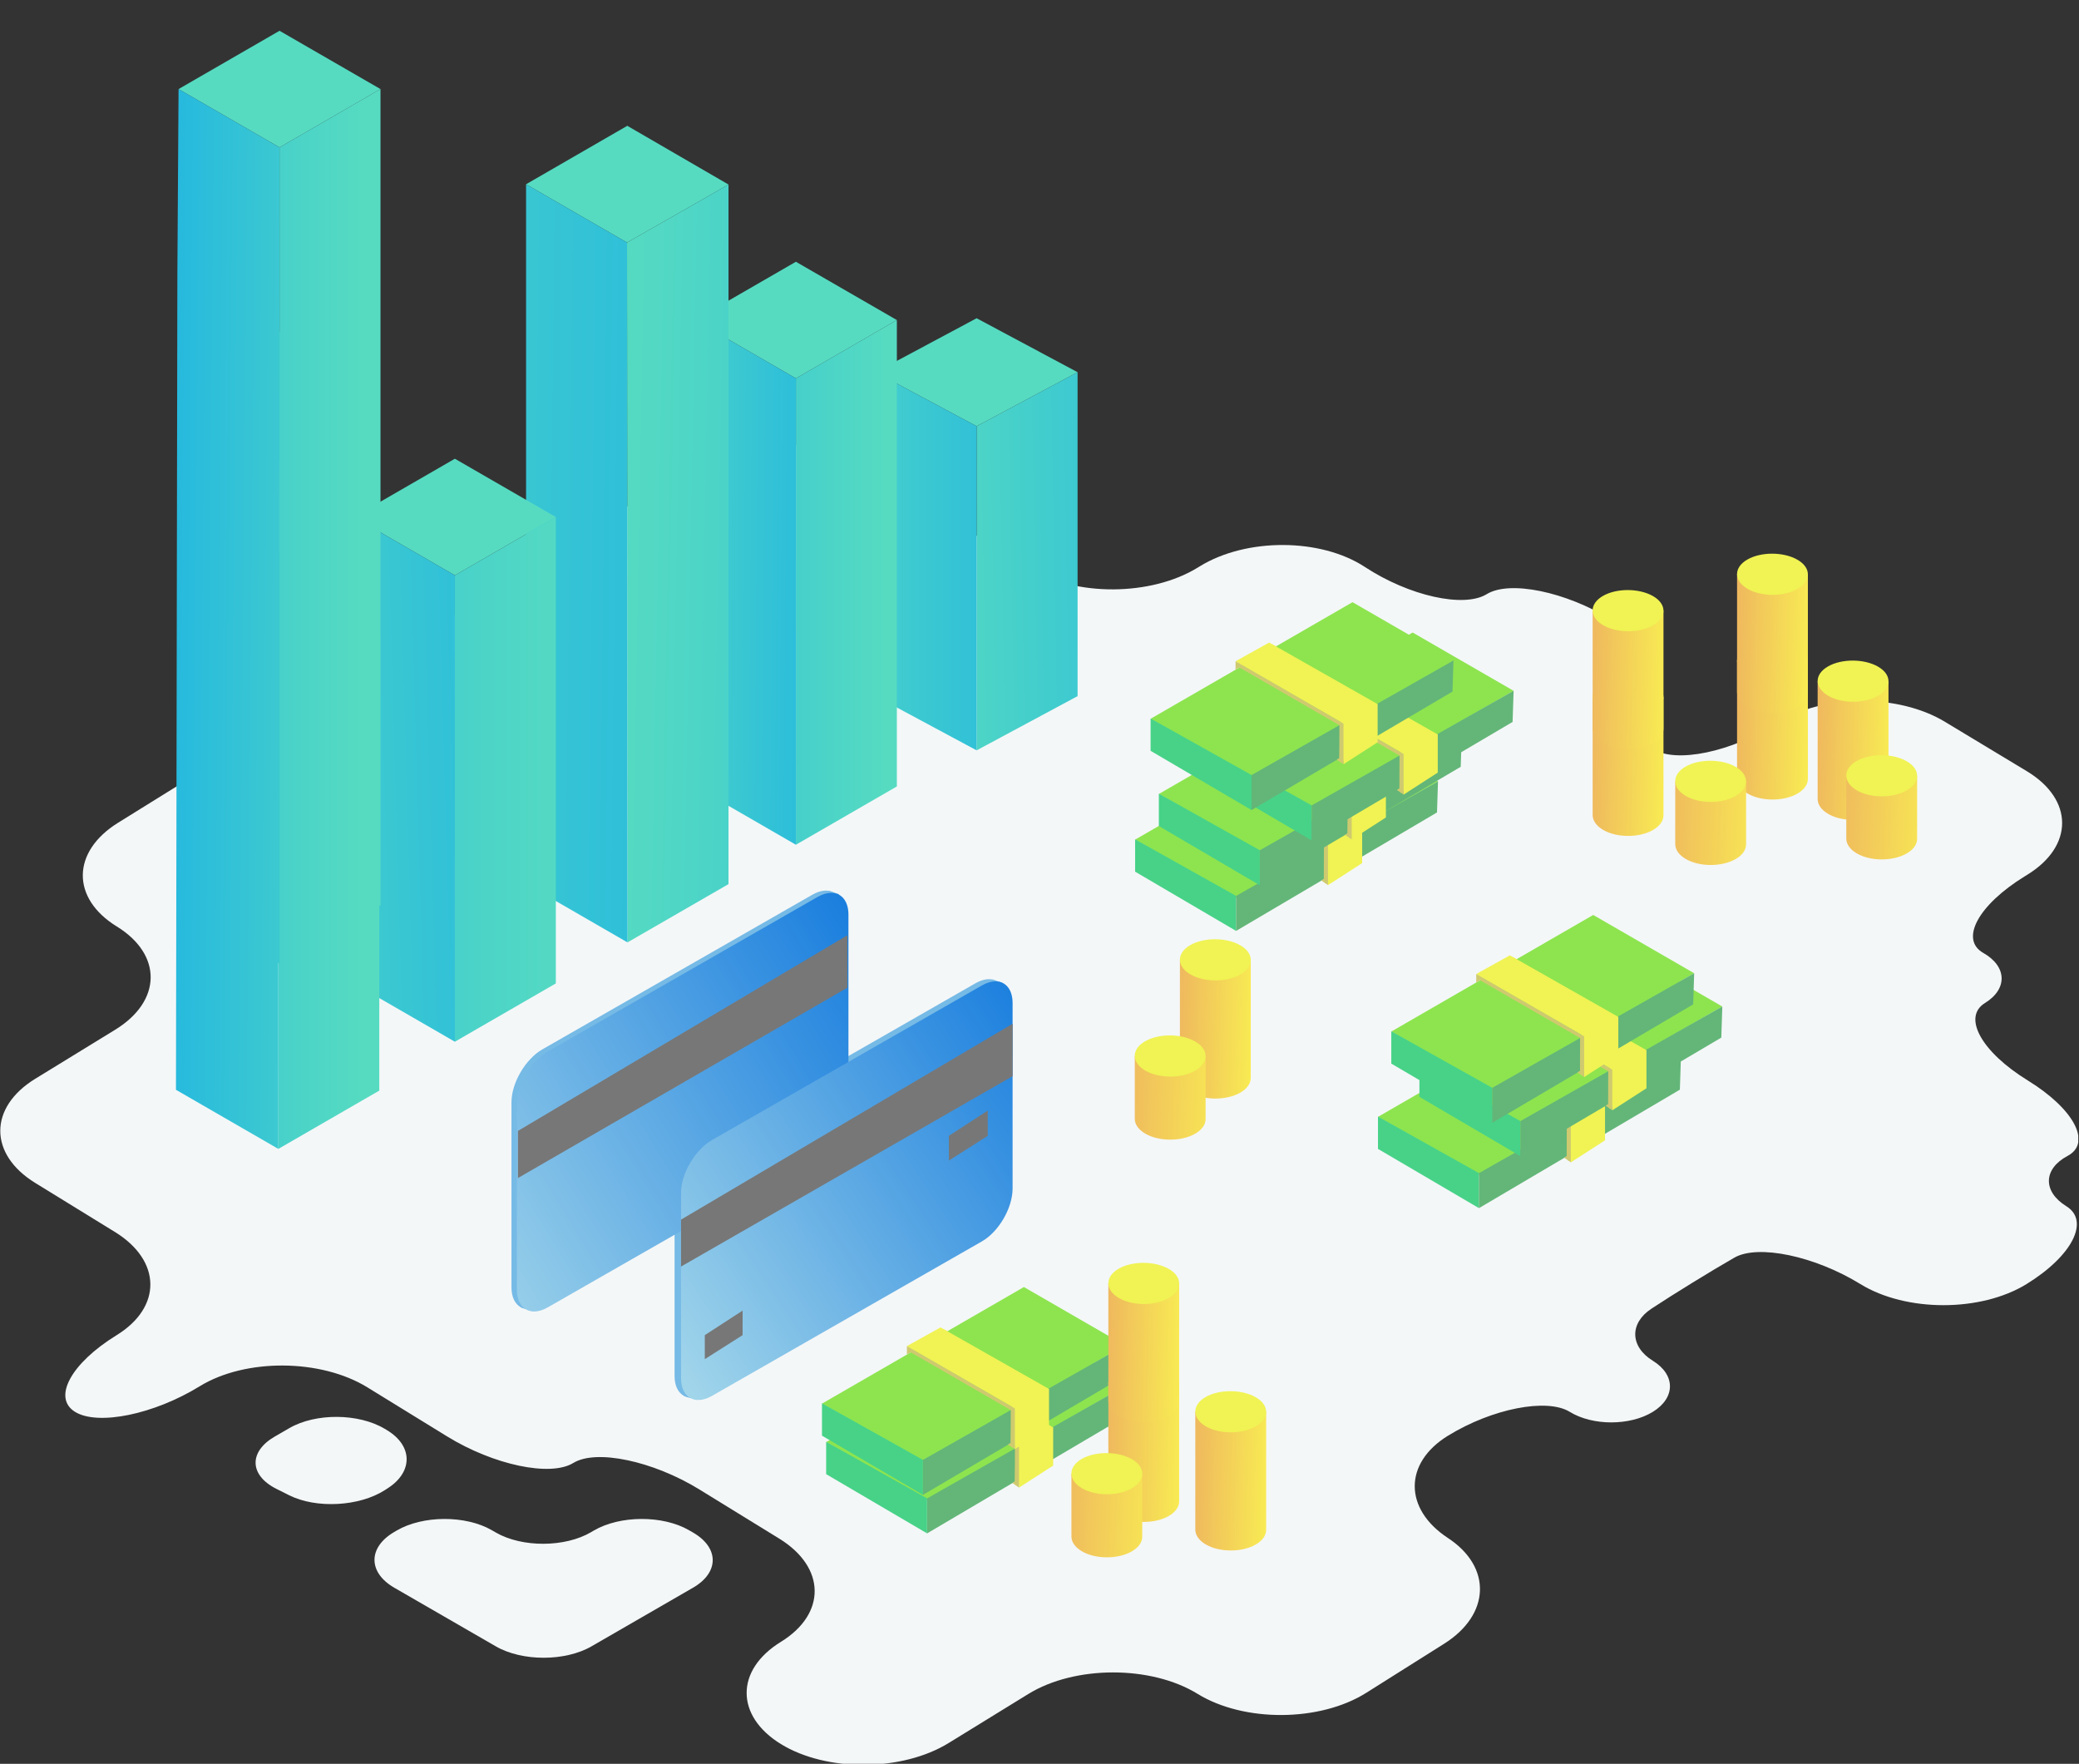 <?xml version="1.0" encoding="UTF-8" standalone="no"?><!DOCTYPE svg PUBLIC "-//W3C//DTD SVG 1.1//EN" "http://www.w3.org/Graphics/SVG/1.1/DTD/svg11.dtd"><svg width="100%" height="100%" viewBox="0 0 1925 1633" version="1.1" xmlns="http://www.w3.org/2000/svg" xmlns:xlink="http://www.w3.org/1999/xlink" xml:space="preserve" xmlns:serif="http://www.serif.com/" style="fill-rule:evenodd;clip-rule:evenodd;stroke-linejoin:round;stroke-miterlimit:1.414;"><rect x="0" y="0" width="1925" height="1633" fill="#333333" stroke="none"/><rect id="isometric" x="0" y="0.548" width="1924.3" height="1632.44" style="fill:none;"/><clipPath id="_clip1"><rect x="0" y="0.548" width="1924.3" height="1632.44"/></clipPath><g clip-path="url(#_clip1)"><g><path d="M798.408,430.849c-43.132,-26.543 -113.626,-26.403 -156.652,0.311l-532.464,330.596c-43.027,26.714 -43.551,69.913 -1.165,95.996c42.386,26.084 41.746,69.094 -1.423,95.578l-74.043,45.426c-43.168,26.484 -43.198,69.869 -0.066,96.412l73.822,45.429c43.132,26.543 43.822,69.552 1.534,95.576c-42.289,26.024 -59.589,57.963 -38.445,70.975c21.145,13.011 73.045,2.365 115.333,-23.659c42.289,-26.023 112.179,-25.599 155.312,0.944l73.821,45.429c43.133,26.543 95.723,37.614 116.867,24.602c21.145,-13.012 73.735,-1.941 116.867,24.602l73.822,45.428c43.132,26.543 43.822,69.553 1.533,95.576c-42.289,26.024 -42.289,68.609 0,94.633c42.289,26.024 112.179,25.599 155.311,-0.944l73.822,-45.429c43.132,-26.543 113.637,-26.589 156.676,-0.104c43.039,26.486 113.311,26.066 156.159,-0.934l72.126,-45.448c42.848,-26.999 44.417,-71.066 3.487,-97.926c-40.93,-26.86 -40.93,-69.445 0,-94.633c40.93,-25.187 91.718,-35.149 112.863,-22.137c21.144,13.011 55.744,13.011 76.889,0c21.144,-13.012 21.144,-34.305 0,-47.317c-21.145,-13.012 -21.755,-34.68 -1.357,-48.151c20.398,-13.471 54.998,-34.763 76.889,-47.316c21.89,-12.553 74.401,-1.531 116.69,24.493c42.289,26.024 111.489,26.024 153.777,0c42.289,-26.024 58.897,-58.456 36.907,-72.07c-21.99,-13.615 -21.473,-34.589 1.15,-46.609c22.622,-12.02 6.014,-43.465 -36.907,-69.878c-42.921,-26.413 -60.738,-58.67 -39.594,-71.682c21.145,-13.012 20.443,-33.873 -1.558,-46.357c-22.002,-12.485 -4.713,-44.416 38.419,-70.959l2.349,-1.446c43.133,-26.543 42.942,-69.664 -0.423,-95.825l-75.984,-45.84c-43.365,-26.161 -113.286,-25.583 -155.38,1.283c-42.094,26.866 -93.834,37.611 -114.978,23.876c-21.145,-13.734 -21.145,-35.617 0,-48.629c21.144,-13.012 3.844,-44.951 -38.445,-70.975c-42.288,-26.023 -94.189,-36.67 -115.333,-23.658c-21.144,13.012 -71.933,1.682 -112.863,-25.178c-40.93,-26.86 -109.709,-27.119 -152.841,-0.576l-1.873,1.152c-43.133,26.543 -113.023,26.968 -155.311,0.944c-42.289,-26.024 -112.179,-69.033 -155.312,-95.576l-0.008,-0.005Z" style="fill:#f4f7f8;fill-rule:nonzero;"/><path d="M904.281,294.636l-93.486,49.98l93.486,49.979l93.486,-49.979l-93.486,-49.98Z" style="fill:#56dbc1;fill-rule:nonzero;"/><path d="M997.766,344.616l0,299.878l-93.486,50.209l0,-300.107l93.486,-49.98Z" style="fill:url(#_Linear2);fill-rule:nonzero;"/><path d="M904.28,394.596l0,300.107l-93.486,-50.209l0,-299.878l93.486,49.98Z" style="fill:url(#_Linear3);fill-rule:nonzero;"/><path d="M643.454,296.322l93.486,53.974l93.486,-53.974l-93.486,-53.974l-93.486,53.974Z" style="fill:#56dbc1;fill-rule:nonzero;"/><path d="M736.94,350.297l0,431.794l93.486,-53.974l0,-431.795l-93.486,53.975Z" style="fill:url(#_Linear4);fill-rule:nonzero;"/><path d="M643.454,296.322l93.486,53.975l0,431.794l-93.486,-53.974l0,-431.795Z" style="fill:url(#_Linear5);fill-rule:nonzero;"/><path d="M487.1,170.585l93.486,53.974l93.951,-53.706l-93.718,-54.376l-93.719,54.108Z" style="fill:#56dbc1;fill-rule:nonzero;"/><path d="M580.586,224.559l0.429,647.94l93.521,-53.954l0,-647.692l-93.95,53.706Z" style="fill:url(#_Linear6);fill-rule:nonzero;"/><path d="M580.586,224.559l-93.487,-53.974l0,647.692l93.916,54.222l-0.429,-647.94Z" style="fill:url(#_Linear7);fill-rule:nonzero;"/><path d="M327.689,478.681l93.486,53.974l93.486,-53.974l-93.486,-53.974l-93.486,53.974Z" style="fill:#56dbc1;fill-rule:nonzero;"/><path d="M421.175,532.656l0,431.794l93.486,-53.974l0,-431.794l-93.486,53.974Z" style="fill:url(#_Linear8);fill-rule:nonzero;"/><path d="M327.688,478.682l93.487,53.974l0,431.794l-93.487,-53.974l0,-431.794Z" style="fill:url(#_Linear9);fill-rule:nonzero;"/><path d="M258.82,28.496l-93.486,53.974l93.486,53.975l93.486,-53.975l-93.486,-53.974Z" style="fill:#56dbc1;fill-rule:nonzero;"/><path d="M352.305,82.47l-93.486,53.974l0,170.967l-1.105,0.638l0,755.64l93.486,-53.974l0,-170.967l1.105,-0.638l0,-755.64Z" style="fill:url(#_Linear10);fill-rule:nonzero;"/><path d="M258.819,136.444l-93.486,-53.974l-1.105,171.605l-1.3,754.89l94.786,54.724l0,-172.243l1.105,0.639l0,-755.641Z" style="fill:url(#_Linear11);fill-rule:nonzero;"/><path d="M903.202,910.35c15.595,-8.941 28.396,-1.549 28.396,16.428l0,171.596c0,17.977 -12.803,39.997 -28.401,48.934l-249.97,143.062c-15.598,8.937 -28.629,1.541 -28.629,-16.436l0,-171.474c0,-17.977 13.028,-40.001 28.624,-48.942l249.98,-143.168Z" style="fill:#76bae6;fill-rule:nonzero;"/><path d="M633.175,1292.3l11.888,3.78l282.97,-386.228l-9.452,-3.053l-285.406,385.501Z" style="fill:#76bae6;fill-rule:nonzero;"/><path d="M752.202,828.35c15.595,-8.941 28.396,-1.549 28.396,16.428l0,171.596c0,17.977 -12.803,39.997 -28.401,48.934l-249.97,143.062c-15.598,8.937 -28.629,1.54 -28.629,-16.436l0,-171.474c0,-17.977 13.028,-40.001 28.624,-48.942l249.98,-143.168Z" style="fill:#76bae6;fill-rule:nonzero;"/><path d="M482.175,1210.3l11.888,3.78l282.97,-386.228l-9.452,-3.053l-285.406,385.501Z" style="fill:#76bae6;fill-rule:nonzero;"/><path d="M757.037,830.412l-249.898,143.169c-15.595,8.941 -28.542,30.965 -28.542,48.942l0,171.473c0,17.977 12.949,25.374 28.547,16.437l249.889,-143.062c15.598,-8.937 28.564,-30.958 28.564,-48.934l0,-171.596c0,-12.794 -6.566,-20.227 -15.973,-20.227c-3.812,0 -8.09,1.22 -12.587,3.798Z" style="fill:url(#_Linear12);fill-rule:nonzero;"/><path d="M784.597,914.438l-305,176.232l0,-43.634l305,-181.13l0,48.532Z" style="fill:#777;fill-rule:nonzero;"/><path d="M909.201,912.35l-249.98,143.167c-15.595,8.942 -28.624,30.966 -28.624,48.943l0,171.474c0,17.976 13.031,25.373 28.629,16.437l249.97,-143.064c15.599,-8.936 28.401,-30.956 28.401,-48.933l0,-171.596c0,-12.794 -6.483,-20.227 -15.842,-20.226c-3.793,0 -8.057,1.22 -12.554,3.798Z" style="fill:url(#_Linear13);fill-rule:nonzero;"/><path d="M937.597,996.376l-307,176.232l0,-43.446l307,-181.318l0,48.532Z" style="fill:#777;fill-rule:nonzero;"/><path d="M914.597,1028.19l0,23.396l-36,22.908l0,-22.908l36,-23.396Z" style="fill:#777;fill-rule:nonzero;"/><path d="M687.597,1213.41l0,22.707l-35,22.235l0,-22.235l35,-22.707Z" style="fill:#777;fill-rule:nonzero;"/><path d="M1238.01,669.407l-186.972,107.949l93.486,53.974l186.972,-107.949l-93.486,-53.974Z" style="fill:#8de44f;fill-rule:nonzero;"/><path d="M1051.04,777.108l0,29.916l93.486,54.845l0,-32.409l-93.486,-52.352Z" style="fill:#47d288;fill-rule:nonzero;"/><path d="M1144.52,829.461l186.972,-106.079l-0.934,28.797l-186.038,109.691l0,-32.409Z" style="fill:#63b678;fill-rule:nonzero;"/><path d="M1136.22,728.096l-6.541,-4.002l30.5,-16.944l0.585,-0.351l6.274,3.505l-30.818,17.792Z" style="fill:#f0f353;fill-rule:nonzero;"/><path d="M1226.67,780.083l2.96,1.778l0,34.119l-3.777,-2.022l0.817,-33.875Z" style="fill:#cfca6f;fill-rule:nonzero;"/><path d="M1256.59,761.138l-92.815,-52.689l-31.404,17.433l94.303,54.201l0,37.848l2.961,-1.951l0,3.509l31.629,-20.397l0,-1.65l0,-2.026l0,-3.428l0,-28.201l-4.674,-2.649Z" style="fill:#f0f353;fill-rule:nonzero;"/><path d="M1226.67,780.083l-96.992,-55.989l0,7.778l3.506,-2.024l92.669,53.503l-0.107,30.403l-2.357,1.395l6.241,4.34l0,-37.628l-2.96,-1.778Z" style="fill:#cfca6f;fill-rule:nonzero;"/><path d="M1259.98,627.151l-186.972,107.949l93.486,53.974l186.972,-107.949l-93.486,-53.974Z" style="fill:#8de44f;fill-rule:nonzero;"/><path d="M1073.01,734.852l0,29.916l93.486,54.845l0,-32.409l-93.486,-52.352Z" style="fill:#47d288;fill-rule:nonzero;"/><path d="M1166.49,787.204l186.972,-106.079l-0.934,28.797l-186.038,109.691l0,-32.409Z" style="fill:#63b678;fill-rule:nonzero;"/><path d="M1158.19,685.839l-6.541,-4.002l30.5,-16.944l0.585,-0.351l6.274,3.505l-30.818,17.792Z" style="fill:#f0f353;fill-rule:nonzero;"/><path d="M1248.64,737.826l2.96,1.778l0,34.119l-3.777,-2.022l0.817,-33.875Z" style="fill:#cfca6f;fill-rule:nonzero;"/><path d="M1278.56,718.881l-92.815,-52.689l-31.404,17.433l94.303,54.201l0,37.848l2.961,-1.951l0,3.509l31.629,-20.397l0,-1.65l0,-2.026l0,-3.428l0,-28.201l-4.674,-2.649Z" style="fill:#f0f353;fill-rule:nonzero;"/><path d="M1248.64,737.826l-96.992,-55.989l0,7.778l3.506,-2.024l92.669,53.503l-0.107,30.403l-2.357,1.395l6.241,4.34l0,-37.628l-2.96,-1.778Z" style="fill:#cfca6f;fill-rule:nonzero;"/><path d="M1308.01,585.606l-186.972,107.949l93.486,53.974l186.972,-107.949l-93.486,-53.974Z" style="fill:#8de44f;fill-rule:nonzero;"/><path d="M1121.03,693.307l0,29.916l93.486,54.845l0,-32.409l-93.486,-52.352Z" style="fill:#47d288;fill-rule:nonzero;"/><path d="M1214.52,745.66l186.972,-106.079l-0.934,28.797l-186.038,109.691l0,-32.409Z" style="fill:#63b678;fill-rule:nonzero;"/><path d="M1206.22,644.295l-6.541,-4.002l30.5,-16.944l0.585,-0.351l6.274,3.505l-30.818,17.792Z" style="fill:#f0f353;fill-rule:nonzero;"/><path d="M1296.67,696.282l2.96,1.778l0,34.119l-3.777,-2.022l0.817,-33.875Z" style="fill:#cfca6f;fill-rule:nonzero;"/><path d="M1326.59,677.337l-92.815,-52.688l-31.404,17.432l94.303,54.201l0,37.848l2.961,-1.951l0,3.509l31.629,-20.397l0,-1.65l0,-2.026l0,-3.428l0,-28.201l-4.674,-2.649Z" style="fill:#f0f353;fill-rule:nonzero;"/><path d="M1296.67,696.282l-96.992,-55.989l0,7.778l3.506,-2.024l92.669,53.503l-0.107,30.403l-2.357,1.395l6.241,4.34l0,-37.628l-2.96,-1.778Z" style="fill:#cfca6f;fill-rule:nonzero;"/><path d="M1252.34,557.516l-186.972,107.949l93.486,53.974l186.972,-107.949l-93.486,-53.974Z" style="fill:#8de44f;fill-rule:nonzero;"/><path d="M1065.37,665.217l0,29.916l93.486,54.845l0,-32.409l-93.486,-52.352Z" style="fill:#47d288;fill-rule:nonzero;"/><path d="M1158.85,717.569l186.972,-106.079l-0.934,28.797l-186.038,109.691l0,-32.409Z" style="fill:#63b678;fill-rule:nonzero;"/><path d="M1150.55,616.204l-6.541,-4.002l30.5,-16.944l0.585,-0.351l6.274,3.505l-30.818,17.792Z" style="fill:#f0f353;fill-rule:nonzero;"/><path d="M1241.01,668.191l2.96,1.778l0,34.119l-3.777,-2.022l0.817,-33.875Z" style="fill:#cfca6f;fill-rule:nonzero;"/><path d="M1270.92,649.246l-92.815,-52.688l-31.404,17.432l94.303,54.201l0,37.848l2.961,-1.951l0,3.509l31.629,-20.397l0,-1.65l0,-2.026l0,-3.428l0,-28.201l-4.674,-2.649Z" style="fill:#f0f353;fill-rule:nonzero;"/><path d="M1241.01,668.191l-96.992,-55.989l0,7.778l3.506,-2.024l92.669,53.503l-0.107,30.403l-2.357,1.395l6.241,4.34l0,-37.628l-2.96,-1.778Z" style="fill:#cfca6f;fill-rule:nonzero;"/><path d="M1462.88,926.074l-186.972,107.949l93.486,53.974l186.972,-107.949l-93.486,-53.974Z" style="fill:#8de44f;fill-rule:nonzero;"/><path d="M1275.91,1033.77l0,29.916l93.486,54.845l0,-32.409l-93.486,-52.352Z" style="fill:#47d288;fill-rule:nonzero;"/><path d="M1369.4,1086.13l186.972,-106.079l-0.934,28.797l-186.038,109.691l0,-32.409Z" style="fill:#63b678;fill-rule:nonzero;"/><path d="M1361.1,984.762l-6.541,-4.002l30.5,-16.944l0.585,-0.351l6.274,3.504l-30.818,17.793Z" style="fill:#f0f353;fill-rule:nonzero;"/><path d="M1451.55,1036.75l2.96,1.778l0,34.119l-3.777,-2.022l0.817,-33.875Z" style="fill:#cfca6f;fill-rule:nonzero;"/><path d="M1481.46,1017.8l-92.815,-52.688l-31.404,17.432l94.303,54.201l0,37.848l2.961,-1.951l0,3.509l31.629,-20.397l0,-1.65l0,-2.026l0,-3.428l0,-28.201l-4.674,-2.649Z" style="fill:#f0f353;fill-rule:nonzero;"/><path d="M1451.55,1036.75l-96.992,-55.989l0,7.778l3.506,-2.024l92.669,53.503l-0.107,30.403l-2.357,1.395l6.241,4.34l0,-37.628l-2.96,-1.778Z" style="fill:#cfca6f;fill-rule:nonzero;"/><path d="M1501.25,877.883l-186.972,107.949l93.486,53.974l186.972,-107.949l-93.486,-53.974Z" style="fill:#8de44f;fill-rule:nonzero;"/><path d="M1314.28,985.584l0,29.916l93.486,54.845l0,-32.409l-93.486,-52.352Z" style="fill:#47d288;fill-rule:nonzero;"/><path d="M1407.77,1037.94l186.972,-106.079l-0.934,28.797l-186.038,109.691l0,-32.409Z" style="fill:#63b678;fill-rule:nonzero;"/><path d="M1399.46,936.571l-6.541,-4.002l30.5,-16.944l0.585,-0.351l6.274,3.504l-30.818,17.793Z" style="fill:#f0f353;fill-rule:nonzero;"/><path d="M1489.92,988.558l2.96,1.778l0,34.119l-3.777,-2.022l0.817,-33.875Z" style="fill:#cfca6f;fill-rule:nonzero;"/><path d="M1519.83,969.613l-92.815,-52.688l-31.404,17.432l94.303,54.201l0,37.848l2.961,-1.951l0,3.509l31.629,-20.397l0,-1.65l0,-2.026l0,-3.428l0,-28.201l-4.674,-2.649Z" style="fill:#f0f353;fill-rule:nonzero;"/><path d="M1489.92,988.558l-96.992,-55.989l0,7.778l3.506,-2.024l92.669,53.503l-0.107,30.403l-2.357,1.395l6.241,4.34l0,-37.628l-2.96,-1.778Z" style="fill:#cfca6f;fill-rule:nonzero;"/><path d="M1475.2,847.096l-186.972,107.949l93.486,53.974l186.972,-107.949l-93.486,-53.974Z" style="fill:#8de44f;fill-rule:nonzero;"/><path d="M1288.23,954.797l0,29.916l93.486,54.845l0,-32.409l-93.486,-52.352Z" style="fill:#47d288;fill-rule:nonzero;"/><path d="M1381.71,1007.15l186.973,-106.079l-0.935,28.797l-186.038,109.691l0,-32.409Z" style="fill:#63b678;fill-rule:nonzero;"/><path d="M1373.41,905.784l-6.541,-4.002l30.5,-16.944l0.585,-0.351l6.274,3.504l-30.818,17.793Z" style="fill:#f0f353;fill-rule:nonzero;"/><path d="M1463.87,957.771l2.96,1.778l0,34.119l-3.777,-2.022l0.817,-33.875Z" style="fill:#cfca6f;fill-rule:nonzero;"/><path d="M1493.78,938.826l-92.815,-52.688l-31.404,17.432l94.303,54.201l0,37.848l2.961,-1.951l0,3.509l31.629,-20.397l0,-1.65l0,-2.026l0,-3.428l0,-28.201l-4.674,-2.649Z" style="fill:#f0f353;fill-rule:nonzero;"/><path d="M1463.87,957.771l-96.992,-55.989l0,7.778l3.506,-2.024l92.669,53.503l-0.107,30.403l-2.357,1.395l6.242,4.34l0,-37.628l-2.961,-1.778Z" style="fill:#cfca6f;fill-rule:nonzero;"/><path d="M951.918,1227.19l-186.972,107.949l93.486,53.974l186.972,-107.949l-93.486,-53.974Z" style="fill:#8de44f;fill-rule:nonzero;"/><path d="M764.945,1334.9l0,29.916l93.486,54.845l0,-32.409l-93.486,-52.352Z" style="fill:#47d288;fill-rule:nonzero;"/><path d="M858.432,1387.25l186.972,-106.079l-0.934,28.797l-186.038,109.691l0,-32.409Z" style="fill:#63b678;fill-rule:nonzero;"/><path d="M850.131,1285.88l-6.541,-4.002l30.5,-16.944l0.585,-0.351l6.274,3.504l-30.818,17.793Z" style="fill:#f0f353;fill-rule:nonzero;"/><path d="M940.583,1337.87l2.96,1.778l0,34.119l-3.777,-2.022l0.817,-33.875Z" style="fill:#cfca6f;fill-rule:nonzero;"/><path d="M970.498,1318.92l-92.815,-52.689l-31.404,17.433l94.303,54.201l0,37.848l2.961,-1.951l0,3.509l31.629,-20.397l0,-1.65l0,-2.026l0,-3.428l0,-28.201l-4.674,-2.649Z" style="fill:#f0f353;fill-rule:nonzero;"/><path d="M940.583,1337.87l-96.992,-55.989l0,7.778l3.506,-2.024l92.669,53.503l-0.107,30.403l-2.357,1.395l6.241,4.34l0,-37.628l-2.96,-1.778Z" style="fill:#cfca6f;fill-rule:nonzero;"/><path d="M948.067,1191.57l-186.972,107.949l93.486,53.974l186.972,-107.949l-93.486,-53.974Z" style="fill:#8de44f;fill-rule:nonzero;"/><path d="M761.094,1299.27l0,29.916l93.486,54.845l0,-32.409l-93.486,-52.352Z" style="fill:#47d288;fill-rule:nonzero;"/><path d="M854.581,1351.62l186.972,-106.079l-0.934,28.797l-186.038,109.691l0,-32.409Z" style="fill:#63b678;fill-rule:nonzero;"/><path d="M846.28,1250.25l-6.541,-4.002l30.5,-16.944l0.585,-0.351l6.274,3.504l-30.818,17.793Z" style="fill:#f0f353;fill-rule:nonzero;"/><path d="M936.732,1302.24l2.96,1.778l0,34.119l-3.777,-2.022l0.817,-33.875Z" style="fill:#cfca6f;fill-rule:nonzero;"/><path d="M966.647,1283.3l-92.815,-52.688l-31.404,17.432l94.303,54.201l0,37.848l2.961,-1.951l0,3.509l31.629,-20.397l0,-1.65l0,-2.026l0,-3.428l0,-28.201l-4.674,-2.649Z" style="fill:#f0f353;fill-rule:nonzero;"/><path d="M936.732,1302.24l-96.992,-55.989l0,7.778l3.506,-2.024l92.669,53.503l-0.107,30.403l-2.357,1.395l6.241,4.34l0,-37.628l-2.96,-1.778Z" style="fill:#cfca6f;fill-rule:nonzero;"/><path d="M637.981,1416.73c-24.347,-14.057 -64.083,-13.878 -88.302,0.396l-2.265,1.335c-24.219,14.274 -63.955,14.452 -88.302,0.396l-3.683,-2.127c-24.347,-14.057 -64.083,-13.878 -88.303,0.396l-2.264,1.335c-24.22,14.274 -24.116,37.454 0.231,51.51l94.019,54.282c24.347,14.057 64.186,14.057 88.533,0l94.019,-54.282c24.347,-14.056 24.347,-37.058 0,-51.114l-3.683,-2.127Z" style="fill:#f4f7f8;fill-rule:nonzero;"/><path d="M359.039,1377.86c23.637,-15.22 23.228,-39.465 -0.909,-53.878l-1.967,-1.175c-24.137,-14.413 -63.805,-14.705 -88.152,-0.648l-13.497,7.792c-24.346,14.056 -23.708,35.873 1.42,48.481l11.763,5.902c25.127,12.608 65.025,10.471 88.662,-4.748l2.68,-1.726Z" style="fill:#f4f7f8;fill-rule:nonzero;"/><path d="M1092.52,998.031l0.017,0c0.086,4.825 3.241,9.658 9.496,13.367c12.683,7.52 33.577,7.601 46.431,0.18c6.451,-3.725 9.66,-8.638 9.637,-13.547l0.004,0l0,-109.379l-65.585,-0.201l0,109.58Z" style="fill:url(#_Linear14);fill-rule:nonzero;"/><path d="M1148.47,875.211c-12.854,-7.422 -33.749,-7.502 -46.432,-0.18c-12.683,7.323 -12.683,19.467 0,26.987c12.683,7.521 33.578,7.602 46.432,0.18c12.854,-7.421 12.854,-19.566 0,-26.987" style="fill:#f0f353;fill-rule:nonzero;"/><path d="M1683.01,740.034l0.016,0c0.086,4.825 3.242,9.658 9.496,13.367c12.683,7.52 33.577,7.601 46.431,0.18c6.451,-3.724 9.66,-8.637 9.637,-13.547l0.004,0l0,-109.379l-65.584,-0.2l0,109.579Z" style="fill:url(#_Linear15);fill-rule:nonzero;"/><path d="M1738.96,617.215c-12.854,-7.422 -33.749,-7.502 -46.432,-0.18c-12.683,7.323 -12.683,19.467 0,26.987c12.683,7.521 33.578,7.602 46.432,0.18c12.854,-7.421 12.854,-19.566 0,-26.987" style="fill:#f0f353;fill-rule:nonzero;"/><path d="M1026.25,1390l0.016,0c0.086,4.825 3.242,9.658 9.496,13.367c12.683,7.52 33.577,7.601 46.432,0.18c6.45,-3.725 9.659,-8.638 9.636,-13.547l0.004,0l0,-109.379l-65.584,-0.202l0,109.581Z" style="fill:url(#_Linear16);fill-rule:nonzero;"/><path d="M1082.2,1267.18c-12.854,-7.421 -33.749,-7.502 -46.432,-0.18c-12.683,7.323 -12.683,19.467 0,26.987c12.683,7.521 33.578,7.602 46.432,0.18c12.854,-7.421 12.854,-19.566 0,-26.987" style="fill:#f0f353;fill-rule:nonzero;"/><path d="M1026.25,1297.62l0.016,0c0.086,4.825 3.242,9.658 9.496,13.367c12.683,7.52 33.577,7.601 46.432,0.18c6.45,-3.725 9.659,-8.638 9.636,-13.547l0.004,0l0,-109.379l-65.584,-0.201l0,109.58Z" style="fill:url(#_Linear17);fill-rule:nonzero;"/><path d="M1082.2,1174.8c-12.854,-7.422 -33.749,-7.502 -46.432,-0.18c-12.683,7.323 -12.683,19.467 0,26.987c12.683,7.521 33.578,7.602 46.432,0.18c12.854,-7.421 12.854,-19.566 0,-26.987" style="fill:#f0f353;fill-rule:nonzero;"/><path d="M1106.78,1416.43l0.016,0c0.086,4.824 3.242,9.658 9.496,13.366c12.682,7.52 33.577,7.601 46.432,0.18c6.45,-3.724 9.659,-8.638 9.636,-13.546l0.004,0l0,-109.38l-65.584,-0.201l0,109.581Z" style="fill:url(#_Linear18);fill-rule:nonzero;"/><path d="M1162.72,1293.61c-12.854,-7.421 -33.749,-7.502 -46.432,-0.18c-12.683,7.323 -12.683,19.467 0,26.987c12.683,7.521 33.578,7.602 46.432,0.18c12.854,-7.421 12.854,-19.566 0,-26.987" style="fill:#f0f353;fill-rule:nonzero;"/><path d="M1608.39,721.176l0.016,0c0.086,4.825 3.242,9.658 9.496,13.366c12.683,7.521 33.577,7.602 46.432,0.18c6.45,-3.724 9.66,-8.637 9.636,-13.546l0.005,0l0,-109.379l-65.585,-0.202l0,109.581Z" style="fill:url(#_Linear19);fill-rule:nonzero;"/><path d="M1664.33,598.356c-12.854,-7.421 -33.749,-7.502 -46.432,-0.18c-12.683,7.323 -12.683,19.467 0,26.987c12.683,7.521 33.578,7.602 46.432,0.18c12.854,-7.421 12.854,-19.565 0,-26.987" style="fill:#f0f353;fill-rule:nonzero;"/><path d="M1608.39,641.05l0.016,0c0.086,4.825 3.242,9.658 9.496,13.366c12.683,7.522 33.577,7.603 46.432,0.18c6.45,-3.723 9.66,-8.637 9.636,-13.546l0.005,0l0,-109.378l-65.585,-0.202l0,109.58Z" style="fill:url(#_Linear20);fill-rule:nonzero;"/><path d="M1664.33,518.231c-12.854,-7.422 -33.749,-7.502 -46.432,-0.18c-12.683,7.323 -12.683,19.467 0,26.987c12.683,7.521 33.578,7.602 46.432,0.18c12.854,-7.421 12.854,-19.565 0,-26.987" style="fill:#f0f353;fill-rule:nonzero;"/><path d="M1474.67,754.863l0.017,0c0.085,4.825 3.241,9.657 9.495,13.366c12.683,7.521 33.577,7.602 46.432,0.179c6.45,-3.723 9.659,-8.637 9.636,-13.545l0.005,0l0,-109.379l-65.585,-0.202l0,109.581Z" style="fill:url(#_Linear21);fill-rule:nonzero;"/><path d="M1530.61,632.043c-12.854,-7.422 -33.749,-7.502 -46.431,-0.18c-12.683,7.323 -12.683,19.467 0,26.987c12.682,7.521 33.577,7.602 46.431,0.18c12.854,-7.421 12.854,-19.565 0,-26.987" style="fill:#f0f353;fill-rule:nonzero;"/><path d="M1474.67,674.737l0.017,0c0.085,4.824 3.241,9.658 9.495,13.366c12.683,7.521 33.577,7.602 46.432,0.18c6.45,-3.724 9.659,-8.637 9.636,-13.546l0.005,0l0,-109.378l-65.585,-0.202l0,109.58Z" style="fill:url(#_Linear22);fill-rule:nonzero;"/><path d="M1530.61,551.917c-12.854,-7.421 -33.749,-7.502 -46.431,-0.18c-12.683,7.323 -12.683,19.467 0,26.987c12.682,7.521 33.577,7.602 46.431,0.18c12.854,-7.421 12.854,-19.565 0,-26.987" style="fill:#f0f353;fill-rule:nonzero;"/><path d="M992.061,1364.38l0,58.387l0.016,0c0.086,4.825 3.242,9.658 9.496,13.367c12.683,7.521 33.577,7.602 46.432,0.18c6.45,-3.724 9.659,-8.637 9.636,-13.547l0.004,0l0,-58.387l-65.584,0Z" style="fill:url(#_Linear23);fill-rule:nonzero;"/><path d="M1048.01,1350.93c-12.854,-7.421 -33.749,-7.502 -46.432,-0.18c-12.683,7.323 -12.683,19.467 0,26.987c12.683,7.521 33.578,7.602 46.432,0.18c12.854,-7.421 12.854,-19.566 0,-26.987" style="fill:#f0f353;fill-rule:nonzero;"/><path d="M1050.72,977.684l0,58.387l0.016,0c0.086,4.825 3.242,9.658 9.496,13.367c12.683,7.52 33.578,7.601 46.431,0.18c6.451,-3.724 9.66,-8.637 9.638,-13.547l0.003,0l0,-58.387l-65.584,0Z" style="fill:url(#_Linear24);fill-rule:nonzero;"/><path d="M1106.66,964.243c-12.854,-7.421 -33.749,-7.502 -46.432,-0.18c-12.683,7.323 -12.683,19.467 0,26.987c12.683,7.521 33.578,7.602 46.432,0.18c12.854,-7.421 12.854,-19.566 0,-26.987" style="fill:#f0f353;fill-rule:nonzero;"/><path d="M1709.53,718.23l0,58.388l0.016,0c0.087,4.824 3.242,9.658 9.496,13.366c12.683,7.521 33.578,7.602 46.432,0.18c6.451,-3.724 9.66,-8.637 9.637,-13.546l0.004,0l0,-58.388l-65.585,0Z" style="fill:url(#_Linear25);fill-rule:nonzero;"/><path d="M1765.47,704.789c-12.854,-7.422 -33.748,-7.502 -46.431,-0.18c-12.683,7.323 -12.683,19.467 0,26.987c12.683,7.521 33.577,7.602 46.431,0.18c12.854,-7.421 12.854,-19.566 0,-26.987" style="fill:#f0f353;fill-rule:nonzero;"/><path d="M1551.15,723.392l0,58.388l0.016,0c0.087,4.825 3.242,9.658 9.496,13.367c12.683,7.52 33.577,7.601 46.432,0.18c6.45,-3.725 9.66,-8.638 9.636,-13.547l0.005,0l0,-58.388l-65.585,0Z" style="fill:url(#_Linear26);fill-rule:nonzero;"/><path d="M1607.09,709.951c-12.854,-7.422 -33.749,-7.502 -46.432,-0.18c-12.683,7.323 -12.683,19.467 0,26.987c12.683,7.521 33.578,7.602 46.432,0.18c12.854,-7.421 12.854,-19.566 0,-26.987" style="fill:#f0f353;fill-rule:nonzero;"/></g></g><defs><linearGradient id="_Linear2" x1="0" y1="0" x2="1" y2="0" gradientUnits="userSpaceOnUse" gradientTransform="matrix(307.783,-5.087,5.087,307.783,846.476,521.387)"><stop offset="0" style="stop-color:#56dbc1;stop-opacity:1"/><stop offset="1" style="stop-color:#23b7e0;stop-opacity:1"/></linearGradient><linearGradient id="_Linear3" x1="0" y1="0" x2="1" y2="0" gradientUnits="userSpaceOnUse" gradientTransform="matrix(267.085,0,0,267.085,713.264,519.659)"><stop offset="0" style="stop-color:#56dbc1;stop-opacity:1"/><stop offset="1" style="stop-color:#23b7e0;stop-opacity:1"/></linearGradient><linearGradient id="_Linear4" x1="0" y1="0" x2="1" y2="0" gradientUnits="userSpaceOnUse" gradientTransform="matrix(-264.541,0,-0,-264.541,820.098,539.207)"><stop offset="0" style="stop-color:#56dbc1;stop-opacity:1"/><stop offset="1" style="stop-color:#23b7e0;stop-opacity:1"/></linearGradient><linearGradient id="_Linear5" x1="0" y1="0" x2="1" y2="0" gradientUnits="userSpaceOnUse" gradientTransform="matrix(206.885,1.696,-1.696,206.885,571.027,538.23)"><stop offset="0" style="stop-color:#56dbc1;stop-opacity:1"/><stop offset="1" style="stop-color:#23b7e0;stop-opacity:1"/></linearGradient><linearGradient id="_Linear6" x1="0" y1="0" x2="1" y2="0" gradientUnits="userSpaceOnUse" gradientTransform="matrix(462.947,10.175,-10.175,462.947,568.415,520.371)"><stop offset="0" style="stop-color:#56dbc1;stop-opacity:1"/><stop offset="1" style="stop-color:#23b7e0;stop-opacity:1"/></linearGradient><linearGradient id="_Linear7" x1="0" y1="0" x2="1" y2="0" gradientUnits="userSpaceOnUse" gradientTransform="matrix(539.257,5.087,-5.087,539.257,172.828,518.134)"><stop offset="0" style="stop-color:#56dbc1;stop-opacity:1"/><stop offset="1" style="stop-color:#23b7e0;stop-opacity:1"/></linearGradient><linearGradient id="_Linear8" x1="0" y1="0" x2="1" y2="0" gradientUnits="userSpaceOnUse" gradientTransform="matrix(-429.879,0,-0,-429.879,535.207,721.566)"><stop offset="0" style="stop-color:#56dbc1;stop-opacity:1"/><stop offset="1" style="stop-color:#23b7e0;stop-opacity:1"/></linearGradient><linearGradient id="_Linear9" x1="0" y1="0" x2="1" y2="0" gradientUnits="userSpaceOnUse" gradientTransform="matrix(361.2,-10.175,10.175,361.2,160.355,727.596)"><stop offset="0" style="stop-color:#56dbc1;stop-opacity:1"/><stop offset="1" style="stop-color:#23b7e0;stop-opacity:1"/></linearGradient><linearGradient id="_Linear10" x1="0" y1="0" x2="1" y2="0" gradientUnits="userSpaceOnUse" gradientTransform="matrix(-276.412,0,-0,-276.412,335.984,573.08)"><stop offset="0" style="stop-color:#56dbc1;stop-opacity:1"/><stop offset="1" style="stop-color:#23b7e0;stop-opacity:1"/></linearGradient><linearGradient id="_Linear11" x1="0" y1="0" x2="1" y2="0" gradientUnits="userSpaceOnUse" gradientTransform="matrix(-232.321,-1.696,1.696,-232.321,377.664,574.292)"><stop offset="0" style="stop-color:#56dbc1;stop-opacity:1"/><stop offset="1" style="stop-color:#23b7e0;stop-opacity:1"/></linearGradient><linearGradient id="_Linear12" x1="0" y1="0" x2="1" y2="0" gradientUnits="userSpaceOnUse" gradientTransform="matrix(589.864,-365.956,365.956,589.864,304.804,1223.52)"><stop offset="0" style="stop-color:#c0e9ed;stop-opacity:1"/><stop offset="1" style="stop-color:#0470dc;stop-opacity:1"/></linearGradient><linearGradient id="_Linear13" x1="0" y1="0" x2="1" y2="0" gradientUnits="userSpaceOnUse" gradientTransform="matrix(543.57,-355.966,355.966,543.57,506.251,1284.44)"><stop offset="0" style="stop-color:#c0e9ed;stop-opacity:1"/><stop offset="1" style="stop-color:#0470dc;stop-opacity:1"/></linearGradient><linearGradient id="_Linear14" x1="0" y1="0" x2="1" y2="0" gradientUnits="userSpaceOnUse" gradientTransform="matrix(-68.459,-1.826,1.826,-68.459,1159.3,953.35)"><stop offset="0" style="stop-color:#f8eb53;stop-opacity:1"/><stop offset="1" style="stop-color:#efb85e;stop-opacity:1"/></linearGradient><linearGradient id="_Linear15" x1="0" y1="0" x2="1" y2="0" gradientUnits="userSpaceOnUse" gradientTransform="matrix(-68.459,-1.826,1.826,-68.459,1749.79,695.353)"><stop offset="0" style="stop-color:#f8eb53;stop-opacity:1"/><stop offset="1" style="stop-color:#efb85e;stop-opacity:1"/></linearGradient><linearGradient id="_Linear16" x1="0" y1="0" x2="1" y2="0" gradientUnits="userSpaceOnUse" gradientTransform="matrix(-68.459,-1.826,1.826,-68.459,1093.03,1345.32)"><stop offset="0" style="stop-color:#f8eb53;stop-opacity:1"/><stop offset="1" style="stop-color:#efb85e;stop-opacity:1"/></linearGradient><linearGradient id="_Linear17" x1="0" y1="0" x2="1" y2="0" gradientUnits="userSpaceOnUse" gradientTransform="matrix(-68.459,-1.826,1.826,-68.459,1093.03,1252.94)"><stop offset="0" style="stop-color:#f8eb53;stop-opacity:1"/><stop offset="1" style="stop-color:#efb85e;stop-opacity:1"/></linearGradient><linearGradient id="_Linear18" x1="0" y1="0" x2="1" y2="0" gradientUnits="userSpaceOnUse" gradientTransform="matrix(-68.459,-1.826,1.826,-68.459,1173.55,1371.75)"><stop offset="0" style="stop-color:#f8eb53;stop-opacity:1"/><stop offset="1" style="stop-color:#efb85e;stop-opacity:1"/></linearGradient><linearGradient id="_Linear19" x1="0" y1="0" x2="1" y2="0" gradientUnits="userSpaceOnUse" gradientTransform="matrix(-68.459,-1.826,1.826,-68.459,1675.17,676.494)"><stop offset="0" style="stop-color:#f8eb53;stop-opacity:1"/><stop offset="1" style="stop-color:#efb85e;stop-opacity:1"/></linearGradient><linearGradient id="_Linear20" x1="0" y1="0" x2="1" y2="0" gradientUnits="userSpaceOnUse" gradientTransform="matrix(-68.459,-1.826,1.826,-68.459,1675.17,596.369)"><stop offset="0" style="stop-color:#f8eb53;stop-opacity:1"/><stop offset="1" style="stop-color:#efb85e;stop-opacity:1"/></linearGradient><linearGradient id="_Linear21" x1="0" y1="0" x2="1" y2="0" gradientUnits="userSpaceOnUse" gradientTransform="matrix(-68.459,-1.826,1.826,-68.459,1541.45,710.181)"><stop offset="0" style="stop-color:#f8eb53;stop-opacity:1"/><stop offset="1" style="stop-color:#efb85e;stop-opacity:1"/></linearGradient><linearGradient id="_Linear22" x1="0" y1="0" x2="1" y2="0" gradientUnits="userSpaceOnUse" gradientTransform="matrix(-68.459,-1.826,1.826,-68.459,1541.45,630.056)"><stop offset="0" style="stop-color:#f8eb53;stop-opacity:1"/><stop offset="1" style="stop-color:#efb85e;stop-opacity:1"/></linearGradient><linearGradient id="_Linear23" x1="0" y1="0" x2="1" y2="0" gradientUnits="userSpaceOnUse" gradientTransform="matrix(-94.116,-3.816,3.816,-94.116,1075.95,1379.03)"><stop offset="0" style="stop-color:#f8eb53;stop-opacity:1"/><stop offset="1" style="stop-color:#efb85e;stop-opacity:1"/></linearGradient><linearGradient id="_Linear24" x1="0" y1="0" x2="1" y2="0" gradientUnits="userSpaceOnUse" gradientTransform="matrix(-94.116,-3.816,3.816,-94.116,1134.6,992.34)"><stop offset="0" style="stop-color:#f8eb53;stop-opacity:1"/><stop offset="1" style="stop-color:#efb85e;stop-opacity:1"/></linearGradient><linearGradient id="_Linear25" x1="0" y1="0" x2="1" y2="0" gradientUnits="userSpaceOnUse" gradientTransform="matrix(-94.116,-3.816,3.816,-94.116,1793.41,732.886)"><stop offset="0" style="stop-color:#f8eb53;stop-opacity:1"/><stop offset="1" style="stop-color:#efb85e;stop-opacity:1"/></linearGradient><linearGradient id="_Linear26" x1="0" y1="0" x2="1" y2="0" gradientUnits="userSpaceOnUse" gradientTransform="matrix(-94.116,-3.816,3.816,-94.116,1635.03,738.049)"><stop offset="0" style="stop-color:#f8eb53;stop-opacity:1"/><stop offset="1" style="stop-color:#efb85e;stop-opacity:1"/></linearGradient></defs></svg>